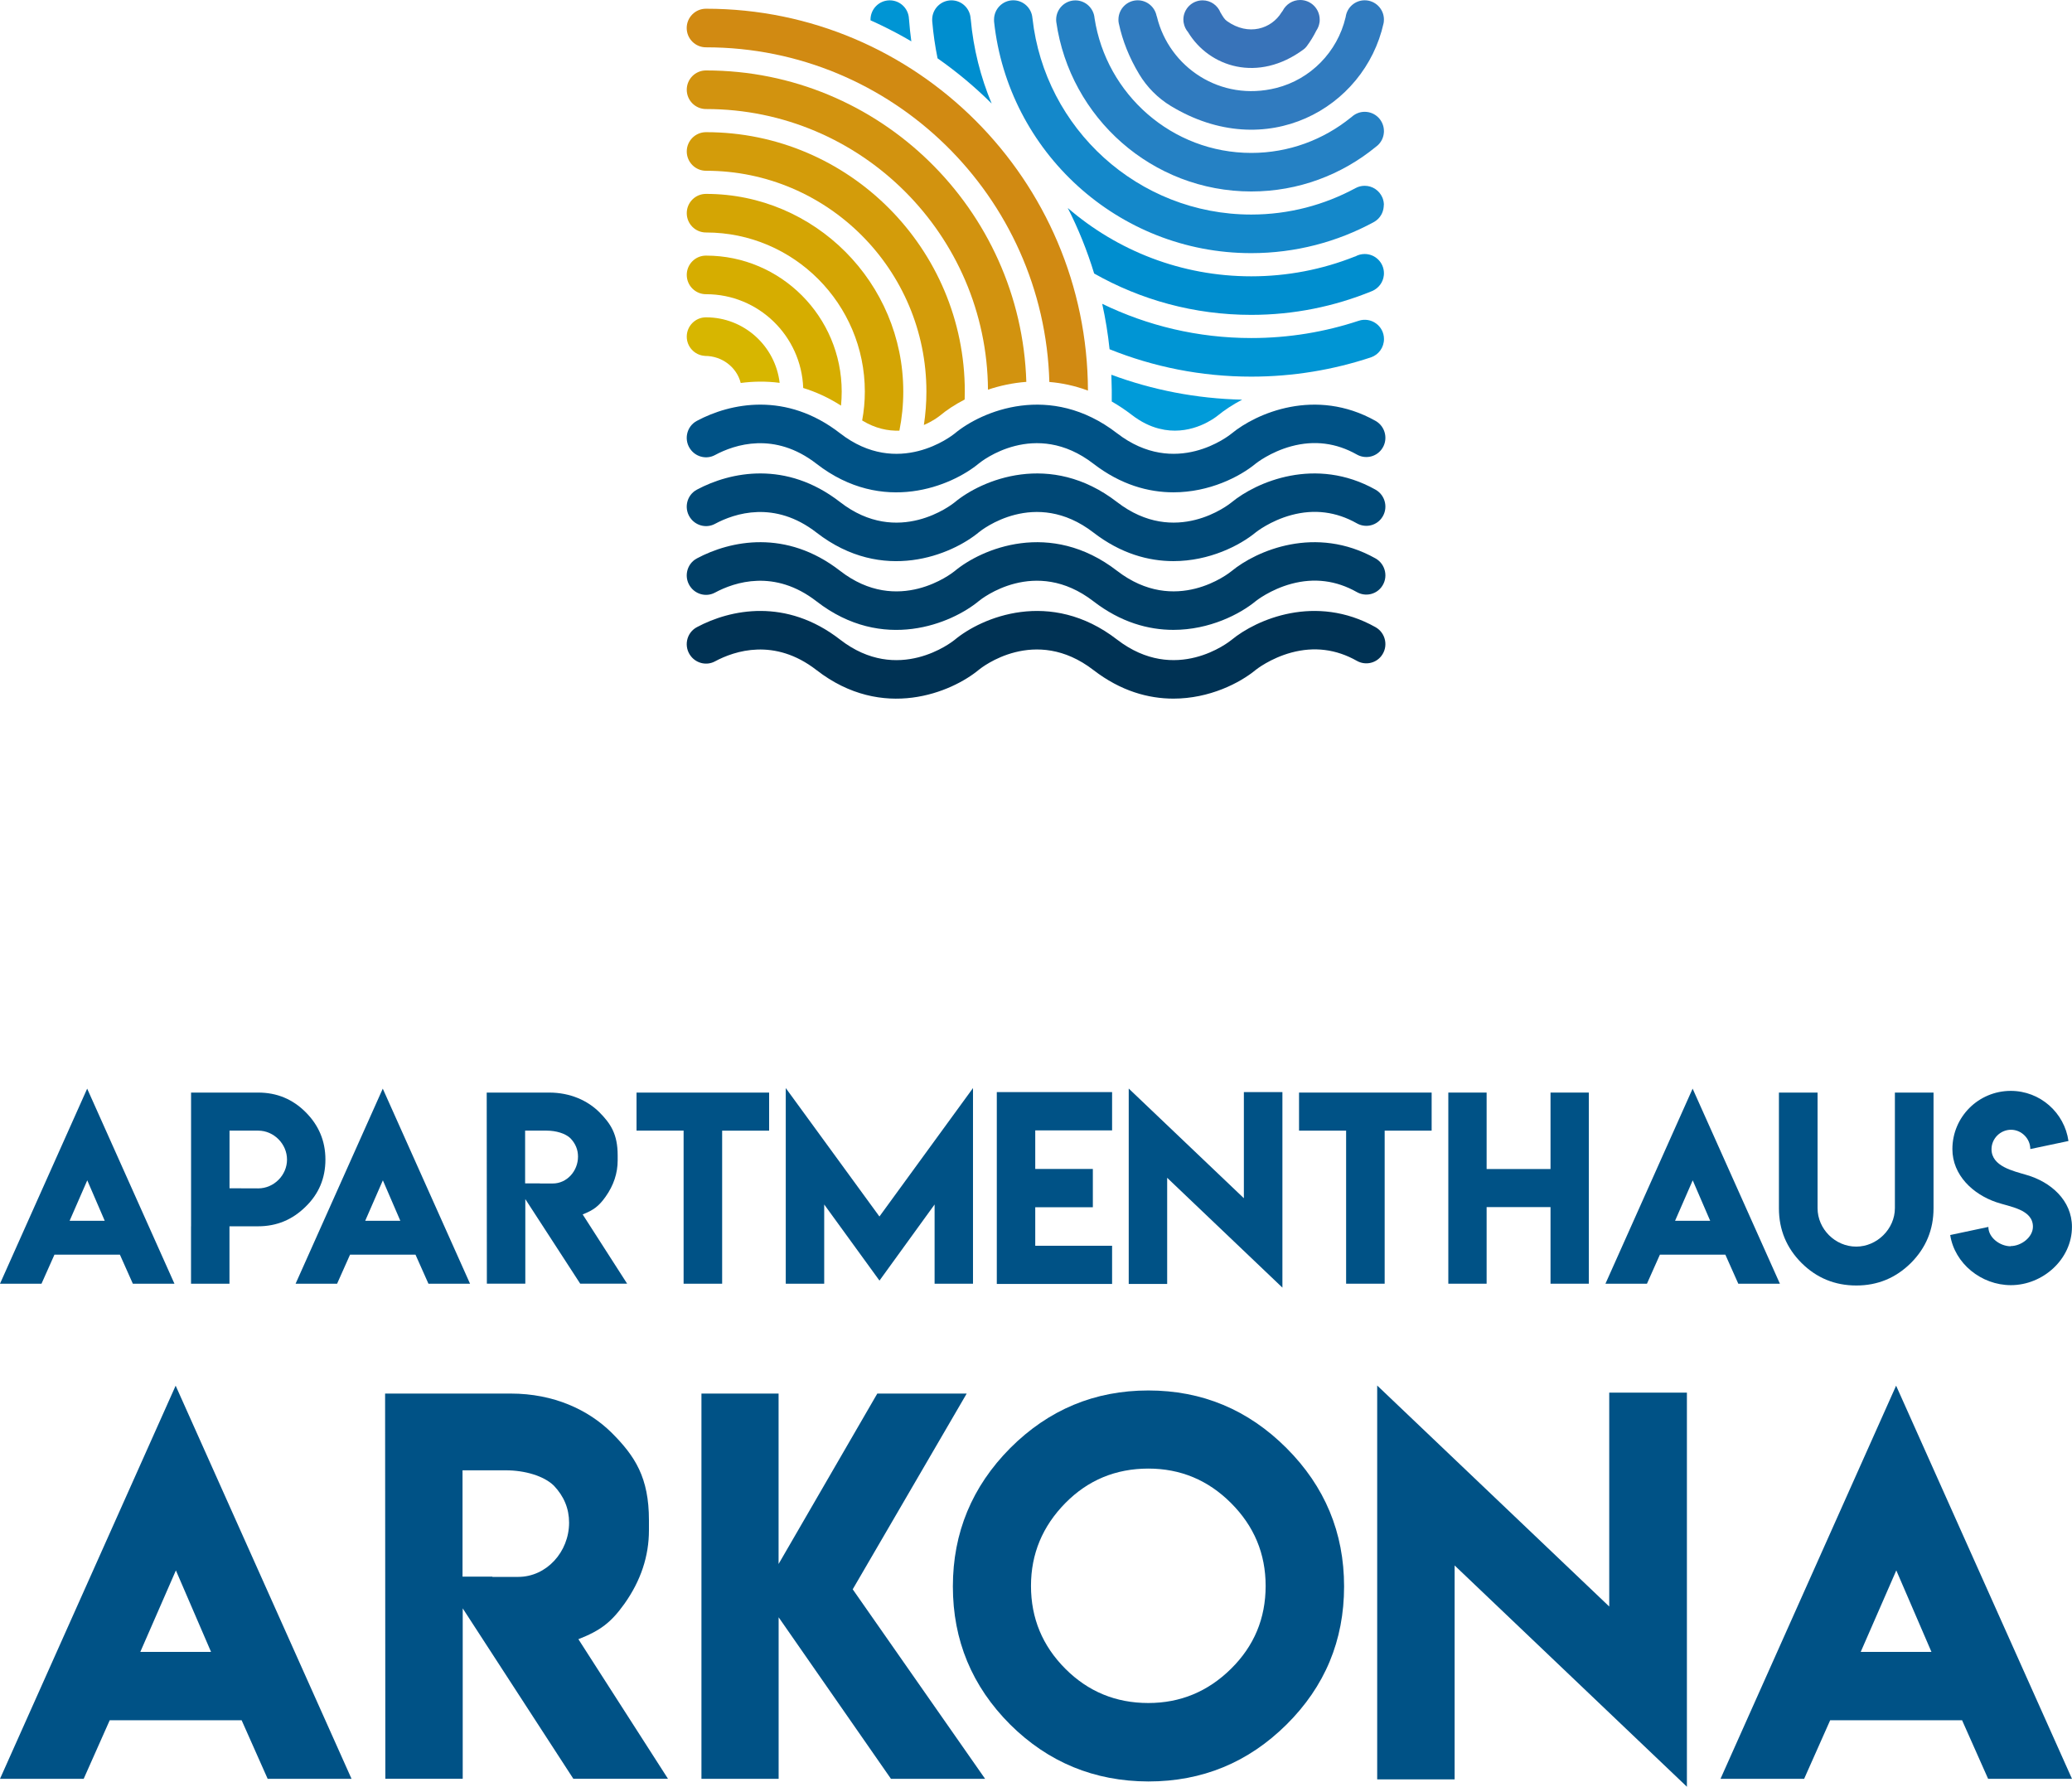 <?xml version="1.0" encoding="utf-8"?>
<!-- Generator: Adobe Illustrator 23.1.1, SVG Export Plug-In . SVG Version: 6.00 Build 0)  -->
<svg version="1.1" xmlns="http://www.w3.org/2000/svg" xmlns:xlink="http://www.w3.org/1999/xlink" x="0px" y="0px"
	 viewBox="0 0 427.37 368.5" style="enable-background:new 0 0 427.37 368.5;" xml:space="preserve">
<style type="text/css">
	.st0{fill:#090909;}
	.st1{fill:#307BBF;}
	.st2{fill:#3873B9;}
	.st3{fill:#005286;}
	.st4{fill:#003254;}
	.st5{fill:#003E66;}
	.st6{fill:#004876;}
	.st7{fill:#D18A12;}
	.st8{fill:#D2930F;}
	.st9{fill:#D39C0A;}
	.st10{fill:#D4A504;}
	.st11{fill:#D6AD00;}
	.st12{fill:#D7B600;}
	.st13{fill:#009BD9;}
	.st14{fill:#0095D4;}
	.st15{fill:#008ECF;}
	.st16{fill:#1488CA;}
	.st17{fill:#2581C4;}
	.st18{fill:none;}
</style>
<g id="Logo_Original">
</g>
<g id="Schwarz-Weiß">
</g>
<g id="Graustufen">
	<path class="st0" d="M179.56,4.19C179.56,4.19,179.56,4.19,179.56,4.19c0.01-0.01,0-0.03,0-0.05
		C179.56,4.16,179.56,4.17,179.56,4.19z"/>
	<g>
		<path class="st1" d="M285.45,4.04c0-2.2-1.78-3.98-3.97-3.98c-2,0-3.66,1.49-3.92,3.43c0,0.01-0.01,0.01-0.01,0.02
			c-0.01,0.03-0.02,0.07-0.02,0.1c-1.68,7.1-7.21,12.75-14.27,14.53c-11.56,2.92-22.11-4.31-24.63-14.67
			c-0.02-0.08-0.05-0.15-0.08-0.23c-0.37-1.81-1.97-3.18-3.89-3.18c-2.19,0-3.97,1.78-3.97,3.98c0,0.01,0,0.02,0,0.03
			c-0.01,0.22,0.01,0.45,0.06,0.68c0,0.02,0.01,0.04,0.01,0.06c0.01,0.04,0.02,0.08,0.03,0.12c0.73,3.41,2.09,6.9,4.17,10.36
			c1.61,2.68,3.85,4.94,6.52,6.56c19.66,11.91,39.99,0.51,43.89-17.03c0.05-0.22,0.07-0.44,0.07-0.66c0-0.01,0-0.03,0-0.04
			C285.45,4.1,285.45,4.07,285.45,4.04z"/>
	</g>
	<g>
		<path class="st2" d="M268.17,0c-1.57,0-2.93,0.91-3.6,2.22c-0.09,0.1-0.17,0.21-0.24,0.33c-2.07,3.38-6.79,4.96-11.24,1.81
			c-0.25-0.18-0.47-0.4-0.64-0.64c-0.24-0.34-0.45-0.68-0.64-1.02c-0.02-0.04-0.04-0.07-0.07-0.1c-0.58-1.48-2.01-2.53-3.69-2.53
			c-2.19,0-3.97,1.78-3.97,3.98c0,0.04,0,0.07,0.01,0.1c0,0.21,0.02,0.42,0.07,0.63c0.13,0.69,0.44,1.32,0.88,1.84
			c4.35,7.2,14.44,10.54,23.86,3.55c0.23-0.17,0.45-0.39,0.62-0.62c0.79-1.06,1.44-2.14,1.97-3.21c0.33-0.48,0.56-1.04,0.66-1.64
			c0.04-0.2,0.06-0.39,0.05-0.58c0-0.03,0-0.05,0-0.08C272.2,1.81,270.4,0,268.17,0z"/>
	</g>
	<g>
		<path class="st3" d="M36.23,285.79l36.28,81.09h-17.3l-5.37-12.08H22.63l-5.37,12.08H0L36.23,285.79z M43.53,340.7l-7.25-16.81
			l-7.34,16.81H43.53z"/>
		<path class="st3" d="M79.43,287.42h25.93c8.85,0,16,3.34,20.8,8.08c4.84,4.84,7.69,9.25,7.69,18.04v2.07
			c0,5.35-1.68,10.4-5.03,15.13c-2.79,3.91-5,5.57-9.52,7.34l18.48,28.79h-19.52l-22.82-35.15v35.15H79.48L79.43,287.42z
			 M117.38,314.04c0-2.89-1.05-5.44-3.15-7.64c-2.07-2.01-6.01-3.15-9.86-3.15H95.4v21.93h6.16v0.05h5.33
			C112.71,325.23,117.38,320.09,117.38,314.04z"/>
		<path class="st3" d="M160.59,287.42v35.15l20.36-35.15h18.44l-23.51,40.37l27.31,39.09h-19.42l-23.17-33.32v33.32h-15.92v-79.46
			H160.59z"/>
		<path class="st3" d="M265.35,298.66c7.92,7.92,11.88,17.43,11.88,28.54c0,11.14-3.96,20.64-11.88,28.49
			c-7.89,7.82-17.38,11.73-28.49,11.73c-11.14-0.03-20.64-3.95-28.49-11.73c-7.89-7.89-11.83-17.38-11.83-28.49
			c0-11.07,3.94-20.59,11.83-28.54c7.92-7.92,17.42-11.88,28.49-11.88C247.93,286.78,257.43,290.74,265.35,298.66z M219.75,309.99
			c-4.73,4.8-7.1,10.5-7.1,17.1c0,6.67,2.37,12.37,7.1,17.1c4.7,4.7,10.4,7.05,17.1,7.05c6.6,0,12.29-2.35,17.05-7.05
			c4.77-4.7,7.15-10.4,7.15-17.1c0-6.64-2.38-12.34-7.15-17.1c-4.73-4.73-10.42-7.1-17.05-7.1
			C230.12,302.9,224.42,305.26,219.75,309.99z"/>
		<path class="st3" d="M331.92,331.34v-44.11h16.02v81.28l-47.91-45.64v44.12h-15.97v-81.23L331.92,331.34z"/>
		<path class="st3" d="M391.09,285.79l36.28,81.09h-17.3l-5.37-12.08h-27.21l-5.37,12.08h-17.25L391.09,285.79z M398.38,340.7
			l-7.25-16.81l-7.34,16.81H398.38z"/>
	</g>
	<g>
		<path class="st3" d="M17.98,224.53l18,40.23h-8.58l-2.67-5.99h-13.5l-2.67,5.99H0L17.98,224.53z M21.6,251.78l-3.6-8.34
			l-3.64,8.34H21.6z"/>
		<path class="st3" d="M39.41,252.93v-27.59h13.84c3.83,0,7.09,1.34,9.78,4.03c2.72,2.71,4.09,5.97,4.09,9.78
			c0,3.85-1.36,7.09-4.09,9.73c-2.72,2.69-5.98,4.04-9.78,4.04h-5.92v11.84h-7.93V252.93z M53.26,233.19h-5.92v11.89l5.92,0.02
			c3.24,0,5.94-2.72,5.94-5.94C59.2,235.94,56.49,233.19,53.26,233.19z"/>
		<path class="st3" d="M78.95,224.53l18,40.23h-8.58l-2.67-5.99H72.2l-2.67,5.99h-8.56L78.95,224.53z M82.57,251.78l-3.6-8.34
			l-3.64,8.34H82.57z"/>
		<path class="st3" d="M100.39,225.34h12.87c4.39,0,7.94,1.66,10.32,4.01c2.4,2.4,3.82,4.59,3.82,8.95v1.02
			c0,2.66-0.83,5.16-2.5,7.51c-1.38,1.94-2.48,2.76-4.72,3.64l9.17,14.28h-9.68l-11.32-17.44v17.44h-7.93L100.39,225.34z
			 M119.22,238.55c0-1.44-0.52-2.7-1.57-3.79c-1.03-1-2.98-1.57-4.89-1.57h-4.45v10.88h3.06v0.02h2.64
			C116.9,244.1,119.22,241.55,119.22,238.55z"/>
		<path class="st3" d="M158.64,225.34v7.85h-9.69v31.57H141v-31.57h-9.71v-7.85H158.64z"/>
		<path class="st3" d="M181.39,250.9l19.3-26.49v40.35h-7.92v-16.34l-11.37,15.7L170,248.42v16.34h-7.93v-40.35L181.39,250.9z"/>
		<path class="st3" d="M229.38,225.24v7.9h-15.85v7.95h11.88v7.9h-11.88v7.95h15.85v7.87H205.6v-39.57H229.38z"/>
		<path class="st3" d="M256.56,247.13v-21.89h7.95v40.33l-23.77-22.65v21.89h-7.93v-40.3L256.56,247.13z"/>
		<path class="st3" d="M295.29,225.34v7.85h-9.69v31.57h-7.95v-31.57h-9.71v-7.85H295.29z"/>
		<path class="st3" d="M306.63,225.34v15.77h13.18v-15.77h7.9v39.42h-7.9v-15.8h-13.18v15.8h-7.9v-39.42H306.63z"/>
		<path class="st3" d="M349.12,224.53l18,40.23h-8.58l-2.67-5.99h-13.5l-2.67,5.99h-8.56L349.12,224.53z M352.74,251.78l-3.6-8.34
			l-3.64,8.34H352.74z"/>
		<path class="st3" d="M390.84,249.18v-23.84h7.97v23.87c0,4.4-1.56,8.16-4.67,11.28c-3.13,3.1-6.88,4.64-11.25,4.64
			c-4.42,0-8.19-1.55-11.3-4.64c-3.11-3.11-4.67-6.87-4.67-11.28v-23.87h7.97v23.84c0,4.3,3.64,7.93,7.97,7.93
			C387.16,257.11,390.84,253.46,390.84,249.18z"/>
		<path class="st3" d="M414.71,257c2.19,0,4.6-1.82,4.6-4c0-3.6-4.83-4.1-7.56-5.05c-4.81-1.64-9.05-5.58-9.05-10.95
			c0-6.65,5.39-12.01,12.04-12.01c6.06,0,11.08,4.5,11.9,10.34l-7.87,1.66c0-2.16-1.82-3.98-3.98-3.98c-2.2,0-4.02,1.82-4.02,4.01
			c0,3.55,4.49,4.49,7.23,5.31c4.97,1.43,9.36,5.23,9.36,10.71c0,6.65-5.97,12.02-12.6,12.02c-6.1,0-11.61-4.47-12.51-10.34
			l7.87-1.67c0,2.2,2.39,3.99,4.61,3.99L414.71,257z"/>
	</g>
	<g>
		<path class="st4" d="M242.03,144.09c-5.16,0-10.86-1.55-16.49-5.89c-12.07-9.31-23.15-0.47-23.62-0.08
			c-5.61,4.66-19.85,10.68-33.51,0.08c-8.65-6.71-16.87-3.98-20.95-1.79c-1.66,0.89-3.71,0.45-4.9-1v0
			c-1.6-1.94-1.04-4.88,1.18-6.06c6.93-3.7,18.42-6.07,29.53,2.56c11.99,9.31,23.15,0.45,23.62,0.07
			c5.56-4.65,19.76-10.68,33.5-0.08c12.07,9.31,23.15,0.47,23.62,0.08c5.13-4.23,17.35-9.56,29.7-2.63c2.13,1.2,2.7,4.02,1.2,5.95
			l0,0c-1.2,1.55-3.36,1.96-5.06,0.99c-4.25-2.4-8.77-2.97-13.49-1.7c-4.36,1.18-7.27,3.51-7.3,3.53
			C255.75,140.87,249.46,144.09,242.03,144.09z"/>
	</g>
	<g>
		<path class="st5" d="M242.03,129.91c-5.16,0-10.86-1.55-16.49-5.89c-12.07-9.31-23.15-0.47-23.62-0.08
			c-5.61,4.66-19.85,10.68-33.51,0.08c-8.65-6.71-16.87-3.98-20.95-1.79c-1.66,0.89-3.71,0.45-4.9-1v0
			c-1.6-1.94-1.04-4.88,1.18-6.06c6.93-3.7,18.42-6.07,29.53,2.56c11.99,9.31,23.15,0.45,23.62,0.07
			c5.56-4.65,19.76-10.68,33.5-0.08c12.07,9.31,23.15,0.47,23.62,0.08c5.13-4.23,17.35-9.56,29.7-2.63c2.13,1.2,2.7,4.02,1.2,5.95
			l0,0c-1.2,1.55-3.36,1.96-5.06,0.99c-4.25-2.4-8.77-2.97-13.49-1.7c-4.36,1.18-7.27,3.51-7.3,3.53
			C255.75,126.68,249.46,129.91,242.03,129.91z"/>
	</g>
	<g>
		<path class="st6" d="M242.03,115.73c-5.16,0-10.86-1.55-16.49-5.89c-12.07-9.31-23.15-0.47-23.62-0.08
			c-5.61,4.66-19.85,10.68-33.51,0.08c-8.65-6.71-16.87-3.98-20.95-1.79c-1.66,0.89-3.71,0.45-4.9-1v0
			c-1.6-1.94-1.04-4.88,1.18-6.06c6.93-3.7,18.42-6.07,29.53,2.56c11.99,9.31,23.15,0.45,23.62,0.07
			c5.56-4.65,19.76-10.68,33.5-0.08c12.07,9.31,23.15,0.47,23.62,0.08c5.13-4.23,17.35-9.56,29.7-2.63c2.13,1.2,2.7,4.02,1.2,5.95
			l0,0c-1.2,1.55-3.36,1.96-5.06,0.99c-4.25-2.4-8.77-2.97-13.49-1.7c-4.36,1.18-7.27,3.51-7.3,3.53
			C255.75,112.5,249.46,115.73,242.03,115.73z"/>
	</g>
	<g>
		<path class="st7" d="M145.65,1.8h-0.01c0,0-0.01,0-0.01,0c-0.01,0-0.02,0-0.02,0c-2.19,0-3.97,1.78-3.97,3.98s1.78,3.98,3.97,3.98
			c0.01,0,0.02,0,0.03,0c0,0,0.01,0,0.01,0h0.01c38.38,0,69.72,30.78,70.78,69.02c2.58,0.21,5.25,0.77,7.96,1.78
			C224.27,37.11,189,1.8,145.65,1.8z"/>
	</g>
	<g>
		<path class="st8" d="M145.65,14.53l-0.04,0c0,0,0,0,0,0c0,0,0,0,0,0h-0.01c0,0-0.01,0-0.01,0c-2.18,0.01-3.94,1.79-3.94,3.98
			c0,2.2,1.78,3.98,3.97,3.98c0,0,0,0,0.01,0c0,0,0,0,0,0l0.04,0c31.91,0,57.89,25.93,58.11,57.88c2.41-0.81,5.08-1.4,7.91-1.61
			C210.6,43.16,181.4,14.53,145.65,14.53z"/>
	</g>
	<g>
		<path class="st9" d="M198.97,82.4c0.02-0.54,0.03-1.08,0.03-1.63c0-29.5-23.93-53.51-53.35-53.51l-0.04,0c0,0,0,0,0,0s0,0,0,0
			l-0.01,0c0,0-0.01,0-0.01,0c-2.18,0.02-3.94,1.79-3.94,3.98c0,2.2,1.78,3.98,3.97,3.98c0,0,0.01,0,0.01,0c0,0,0,0,0,0l0.03,0
			c25.04,0,45.42,20.43,45.42,45.55c0,2.34-0.18,4.64-0.52,6.88c1.79-0.76,2.98-1.66,3.32-1.93
			C195.19,84.62,196.93,83.46,198.97,82.4z"/>
	</g>
	<g>
		<path class="st10" d="M185.51,88.82c0.52-2.6,0.8-5.29,0.8-8.05c0-22.48-18.24-40.78-40.66-40.78l-0.04,0c0,0,0,0,0,0s0,0,0,0h0
			c0,0,0,0,0,0c-2.19,0-3.96,1.78-3.96,3.98c0,2.2,1.78,3.98,3.97,3.98c0,0,0.01,0,0.01,0c0,0,0,0,0,0l0.03,0
			c18.04,0,32.72,14.72,32.72,32.82c0,2.03-0.19,4.02-0.55,5.95C180.58,88.4,183.2,88.9,185.51,88.82z"/>
	</g>
	<g>
		<path class="st11" d="M173.61,80.77c0-15.46-12.55-28.05-27.96-28.05c-0.01,0-0.03,0-0.04,0c0,0,0,0,0,0c0,0,0,0,0,0
			c-0.01,0-0.01,0-0.02,0c-0.01,0-0.01,0-0.02,0c-2.17,0.02-3.92,1.79-3.92,3.98c0,2.2,1.78,3.98,3.97,3.98c0.01,0,0.01,0,0.01,0
			c0,0,0,0,0.01,0l0.02,0c10.8,0,19.62,8.61,20.01,19.34c2.54,0.78,5.16,1.95,7.8,3.64C173.56,82.71,173.61,81.75,173.61,80.77z"/>
	</g>
	<g>
		<path class="st12" d="M160.81,78.96c-0.89-7.6-7.35-13.51-15.16-13.51c-0.01,0-0.03,0-0.04,0c0,0,0,0,0,0c0,0,0,0,0,0
			c-0.01,0-0.02,0-0.03,0c-0.01,0-0.02,0-0.02,0c-2.16,0.03-3.91,1.8-3.91,3.98c0,2.08,1.6,3.79,3.63,3.96
			c0.06,0.01,0.11,0.02,0.17,0.02c3.45,0,6.51,2.31,7.33,5.58C155.22,78.66,157.93,78.59,160.81,78.96z"/>
	</g>
	<g>
		<path class="st3" d="M242.03,101.54c-5.16,0-10.86-1.55-16.49-5.89c-12.07-9.31-23.15-0.47-23.62-0.08
			c-5.61,4.66-19.85,10.68-33.51,0.08c-8.65-6.71-16.87-3.98-20.95-1.79c-1.66,0.89-3.71,0.45-4.9-1v0
			c-1.6-1.94-1.04-4.88,1.18-6.06c6.93-3.7,18.42-6.07,29.53,2.56c11.99,9.31,23.15,0.45,23.62,0.07
			c5.56-4.65,19.76-10.68,33.5-0.08c12.07,9.31,23.15,0.47,23.62,0.08c5.13-4.23,17.35-9.56,29.7-2.63c2.13,1.2,2.7,4.02,1.2,5.95
			l0,0c-1.2,1.55-3.36,1.96-5.06,0.99c-4.25-2.4-8.77-2.97-13.49-1.7c-4.36,1.18-7.27,3.51-7.3,3.53
			C255.75,98.32,249.46,101.54,242.03,101.54z"/>
	</g>
	<g>
		<path class="st13" d="M229.31,82.81c1.37,0.79,2.75,1.7,4.12,2.75c1.93,1.49,3.8,2.37,5.58,2.83c0.41,0.09,0.81,0.18,1.22,0.26
			c5.84,0.96,10.28-2.41,10.92-2.92c1.33-1.09,3.04-2.25,5.06-3.3c-9.46-0.21-18.54-2.01-26.98-5.14c0.04,1.08,0.07,2.16,0.08,3.25
			L229.31,82.81z"/>
	</g>
	<g>
		<g>
			<path class="st14" d="M258.09,77.68c8.61,0,16.9-1.4,24.66-3.97c1.62-0.54,2.71-2.07,2.71-3.78v0c0-2.72-2.65-4.62-5.22-3.77
				c-6.97,2.31-14.41,3.56-22.14,3.56c-11.02,0-21.45-2.54-30.76-7.06c0.68,3.07,1.19,6.19,1.52,9.37
				C237.9,75.67,247.76,77.68,258.09,77.68z"/>
		</g>
		<g>
			<path class="st14" d="M187.49,3.96c0-0.02-0.01-0.03-0.01-0.05c-0.07-2.13-1.81-3.84-3.96-3.84c-2.19,0-3.97,1.78-3.97,3.98
				c0,0.03,0,0.06,0,0.09c0,0.02,0,0.04,0,0.05c2.13,0.95,4.21,1.99,6.24,3.1c0.73,0.4,1.46,0.81,2.18,1.24
				C187.77,7.02,187.6,5.5,187.49,3.96z"/>
		</g>
	</g>
	<g>
		<g>
			<path class="st15" d="M200.22,3.93c0-0.03-0.01-0.06-0.02-0.09c-0.11-2.1-1.84-3.77-3.96-3.77c-2.19,0-3.97,1.78-3.97,3.98
				c0,0.01,0,0.01,0,0.02c0,0.1,0,0.21,0.01,0.32c0.22,2.59,0.59,5.14,1.1,7.64c3.99,2.79,7.72,5.91,11.16,9.33
				C202.26,15.91,200.77,10.05,200.22,3.93z"/>
		</g>
		<g>
			<path class="st15" d="M281.48,52.39c-0.68,0-1.33,0.17-1.89,0.48c-0.08,0.03-0.16,0.05-0.24,0.08
				c-6.59,2.61-13.77,4.04-21.27,4.04c-14.44,0-27.66-5.31-37.84-14.09c2.19,4.3,4.01,8.82,5.44,13.51
				c9.58,5.43,20.63,8.53,32.4,8.53c8.79,0,17.17-1.74,24.85-4.88c0,0,0.14-0.06,0.14-0.06c1.29-0.57,2.22-1.79,2.36-3.25
				c0.01-0.13,0.02-0.26,0.02-0.39C285.45,54.17,283.68,52.39,281.48,52.39z"/>
		</g>
	</g>
	<g>
		<path class="st2" d="M285.1,43.52c-0.02,0.07-0.05,0.13-0.07,0.2C285.06,43.65,285.08,43.59,285.1,43.52z"/>
	</g>
	<g>
		<path class="st2" d="M285.23,43.02c0,0.03-0.01,0.05-0.01,0.08C285.22,43.08,285.22,43.05,285.23,43.02z"/>
	</g>
	<g>
		<path class="st2" d="M285.28,42.49c0,0.05,0,0.1-0.01,0.16C285.28,42.6,285.28,42.55,285.28,42.49z"/>
	</g>
	<g>
		<path class="st2" d="M285.02,40.85c0.03,0.08,0.07,0.17,0.09,0.26C285.08,41.02,285.05,40.94,285.02,40.85z"/>
	</g>
	<g>
		<path class="st2" d="M284.95,43.92c-0.04,0.08-0.07,0.16-0.11,0.24C284.88,44.08,284.92,44,284.95,43.92z"/>
	</g>
	<g>
		<path class="st2" d="M285.28,42.02c0,0.05,0.01,0.1,0.01,0.16C285.28,42.12,285.28,42.07,285.28,42.02z"/>
	</g>
	<g>
		<path class="st2" d="M285.22,41.55c0.01,0.04,0.01,0.08,0.02,0.12C285.23,41.62,285.23,41.59,285.22,41.55z"/>
	</g>
	<g>
		<path class="st16" d="M285.44,42.17c0-0.05,0-0.1-0.01-0.16c-0.01-0.12-0.02-0.24-0.04-0.35c-0.01-0.04-0.01-0.08-0.02-0.12
			c-0.03-0.15-0.06-0.3-0.11-0.44c-0.03-0.09-0.06-0.17-0.09-0.26c-0.02-0.04-0.03-0.08-0.05-0.12c-0.61-1.41-2.01-2.4-3.64-2.4
			c-0.68,0-1.31,0.17-1.87,0.47c-0.01,0.01-0.03,0.01-0.04,0.02c-6.4,3.46-13.72,5.44-21.49,5.44c-23.33,0-42.59-17.73-45.12-40.46
			c0-0.02-0.01-0.03-0.01-0.04c-0.15-2.06-1.86-3.69-3.95-3.69c-2.19,0-3.97,1.78-3.97,3.98c0,0.02,0,0.04,0,0.06
			c0,0.12,0,0.25,0.01,0.38c2.88,26.8,25.56,47.73,53.03,47.73c9.15,0,17.77-2.32,25.3-6.41c0.04-0.02,0.07-0.05,0.11-0.07
			c0,0,0,0,0.01,0c0.6-0.36,1.09-0.86,1.42-1.46c0.02-0.04,0.04-0.08,0.06-0.11c0.04-0.08,0.08-0.16,0.11-0.24
			c0.03-0.07,0.05-0.13,0.08-0.2c0.02-0.07,0.05-0.13,0.07-0.2c0.04-0.14,0.08-0.27,0.11-0.42c0.01-0.03,0.01-0.05,0.01-0.08
			c0.02-0.12,0.04-0.25,0.05-0.37c0-0.05,0.01-0.1,0.01-0.16c0-0.06,0.01-0.12,0.01-0.19C285.45,42.26,285.45,42.22,285.44,42.17z"
			/>
	</g>
	<g>
		<path class="st17" d="M281.48,23.06c-1.04,0-1.99,0.41-2.7,1.07c-0.06,0.05-0.13,0.08-0.19,0.14c-5.61,4.54-12.75,7.27-20.5,7.27
			c-16.34,0-29.91-12.07-32.33-27.79c-0.16-2.05-1.86-3.67-3.95-3.67c-2.19,0-3.97,1.78-3.97,3.98c0,0.02,0,0.05,0,0.07
			c0,0.1,0,0.21,0.02,0.31c0,0.01,0,0.02,0,0.03c0,0.03,0,0.05,0.01,0.08c2.83,19.73,19.78,34.94,40.22,34.94
			c9.72,0,18.66-3.45,25.66-9.18c0.16-0.11,0.3-0.23,0.44-0.36c0.72-0.67,1.18-1.6,1.25-2.64c0.01-0.09,0.01-0.17,0.01-0.26
			C285.45,24.84,283.68,23.06,281.48,23.06z"/>
	</g>
	<path class="st18" d="M240.07,88.65c-0.41-0.08-0.81-0.17-1.22-0.26C239.27,88.5,239.67,88.58,240.07,88.65z"/>
</g>
</svg>
